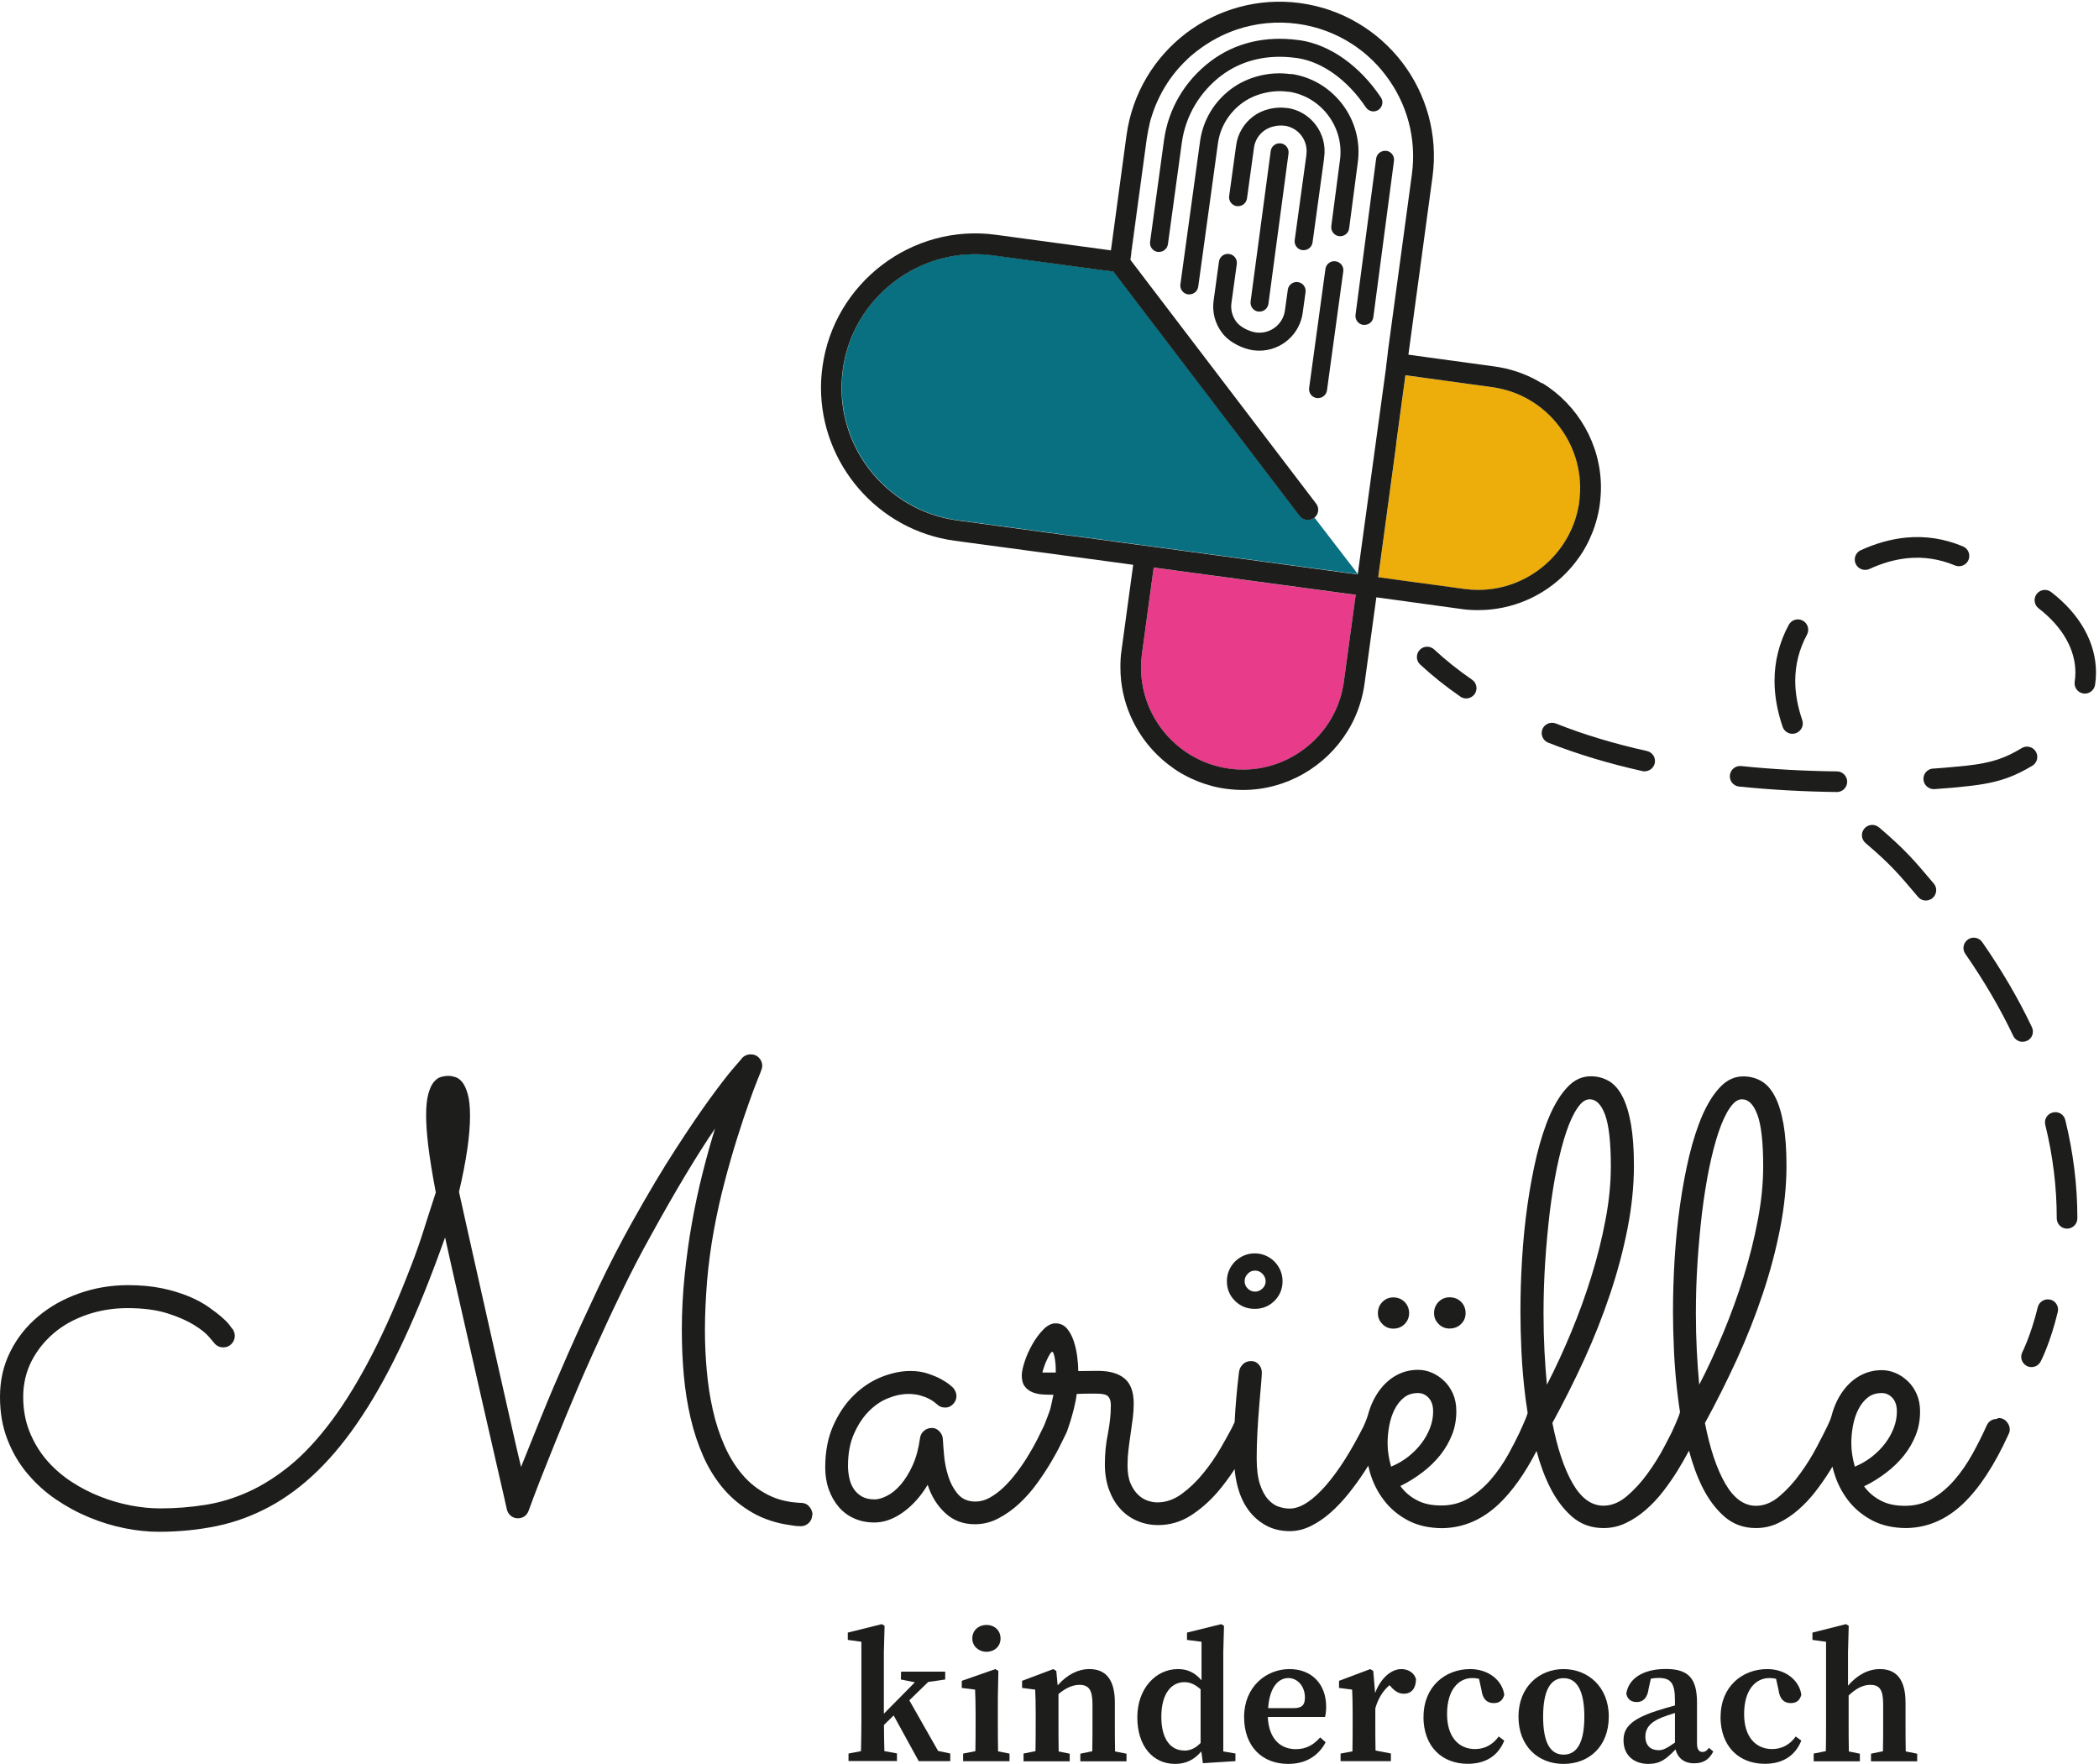 <?xml version="1.0" encoding="UTF-8"?>
<svg id="Laag_1" data-name="Laag 1" xmlns="http://www.w3.org/2000/svg" viewBox="0 0 203.64 171.13">
  <defs>
    <style>
      .cls-1 {
        fill: #1d1d1b;
      }

      .cls-1, .cls-2, .cls-3, .cls-4 {
        stroke-width: 0px;
      }

      .cls-2 {
        fill: #087080;
      }

      .cls-3 {
        fill: #edad0a;
      }

      .cls-4 {
        fill: #e83b89;
      }
    </style>
  </defs>
  <g>
    <path class="cls-4" d="M131.46,57.71l-16.29-2.2-3.24-.44-1.14,8.37c-.06.44-.09.89-.09,1.34,0,4.91,3.67,9.13,8.55,9.8,2.6.36,5.2-.33,7.31-1.93,2.11-1.61,3.47-3.92,3.82-6.52l1.14-8.37h0s0-.03,0-.03h-.06Z"/>
    <path class="cls-2" d="M127.51,50.24s0,0,0,0c-.18.13-.39.2-.6.2-.02,0-.03,0-.05,0-.29-.01-.56-.15-.75-.39l-18.07-23.71-.53-.07h-.06s-11.08-1.51-11.08-1.51c-3.42-.46-6.83.45-9.59,2.55-2.76,2.1-4.55,5.15-5,8.57,0,.01,0,.03,0,.04-.94,7.07,4.04,13.6,11.12,14.55l11.14,1.51s.05,0,.07,0l1.59.21,4.48.61,1.98.26,18.6,2.52.99.13-4.22-5.49Z"/>
    <path class="cls-3" d="M151.29,41.38c-1.61-2.11-3.92-3.47-6.52-3.82l-8.37-1.14h-.04s-.9,6.65-.9,6.65c0,.01,0,.03,0,.04v.05s-.01.06-.01.09l-1.26,9.31-.47,3.45,8.37,1.14c.44.06.89.09,1.34.09,4.91,0,9.13-3.67,9.8-8.55.36-2.6-.33-5.2-1.93-7.31Z"/>
  </g>
  <path class="cls-1" d="M127.7,48.83l-18.01-23.64.08-.64v-.08s1.51-11.07,1.51-11.07c.07-.51.17-1.01.29-1.5-.13.49-.23.99-.29,1.5l-1.5,11.07v.08s-.09.64-.09.64l18.01,23.64c.21.28.26.63.15.94.11-.31.07-.66-.15-.94Z"/>
  <g>
    <g>
      <g>
        <path class="cls-1" d="M149.61,37.2c-.3-.19-.61-.36-.93-.52-1.12-.55-2.34-.94-3.64-1.12l-8.4-1.15,2.34-17.26c.55-4.1-.61-8.03-2.93-11.08-2.33-3.05-5.81-5.21-9.91-5.77-4.09-.55-8.03.61-11.08,2.93-3.05,2.33-5.21,5.81-5.77,9.91l-1.51,11.15-11.15-1.51c-4.08-.56-8.02.61-11.07,2.94-3.05,2.33-5.22,5.81-5.77,9.89-.09.67-.14,1.34-.14,2,0,7.37,5.48,13.83,12.96,14.85l11.15,1.5,4,.54,2.12.29h.06s0,0,0,0l-1.14,8.36c-.04.27-.07.54-.08.81-.02.26-.02.54-.02.8,0,3.28,1.37,6.34,3.63,8.53.13.12.26.25.39.36.39.35.81.67,1.24.97h0c.29.2.59.39.9.55.47.26.96.48,1.46.68.33.13.68.24,1.03.34.53.16,1.07.27,1.63.34.54.07,1.08.11,1.61.11,4.19,0,8.02-2.24,10.15-5.71.19-.3.36-.61.52-.93.55-1.12.94-2.34,1.12-3.64l1.15-8.41,8.3,1.14c.27.04.54.07.81.08.26.02.54.02.8.02,3.28,0,6.34-1.37,8.53-3.63.12-.13.25-.26.36-.39.35-.39.67-.81.97-1.24h0c.2-.3.39-.6.55-.9.26-.47.48-.96.68-1.46.13-.33.24-.68.34-1.03.15-.53.27-1.07.34-1.63.07-.54.11-1.08.11-1.61,0-4.19-2.24-8.02-5.71-10.15ZM131.52,57.75h0s-1.14,8.37-1.14,8.37c-.35,2.6-1.71,4.92-3.82,6.52-2.11,1.6-4.7,2.29-7.31,1.93-4.88-.67-8.55-4.88-8.55-9.8,0-.45.03-.9.09-1.34l1.14-8.37,3.24.44,16.29,2.2h.06s0,.04,0,.04ZM131.73,55.73l-.99-.13-18.6-2.52-1.98-.26-4.48-.61-1.59-.21s-.04,0-.07,0l-11.14-1.51c-7.08-.96-12.06-7.48-11.12-14.55,0-.01,0-.03,0-.04.46-3.42,2.24-6.46,5-8.57,2.77-2.11,6.18-3.01,9.59-2.55l11.08,1.5h.06s.53.07.53.07l18.07,23.71c.19.24.47.38.75.39.02,0,.03,0,.05,0,.21,0,.41-.07.6-.2,0,0,0,0,0,0,0,0,0,0,0,0,.16-.12.28-.29.34-.46.11-.31.06-.66-.15-.94l-18.01-23.64.08-.64v-.08s1.51-11.07,1.51-11.07c.07-.51.17-1.01.29-1.5.04-.18.09-.35.15-.53.04-.12.08-.24.12-.37.06-.18.12-.36.19-.53.09-.24.19-.48.3-.71.52-1.16,1.22-2.24,2.07-3.2.14-.16.28-.31.43-.46,0,0,0,0,0,0,.15-.15.3-.3.46-.45,0,0,0,0,0,0,.16-.15.31-.29.48-.42.16-.14.33-.27.51-.4,1.14-.87,2.4-1.53,3.72-1.98,1.87-.63,3.88-.83,5.89-.56,1.93.26,3.74.94,5.32,1.97h0c.18.11.35.23.52.36h0c.26.18.51.38.75.58.08.07.16.14.24.21.64.56,1.22,1.19,1.74,1.88,2.1,2.76,3,6.16,2.54,9.6l-1.66,12.25-.68,5.01v.08s-.16,1.29-.16,1.29v.04c0,.06-.01.12-.02.18l-2.74,20ZM153.22,48.68c-.67,4.88-4.88,8.55-9.8,8.55-.45,0-.9-.03-1.34-.09l-8.37-1.14.47-3.45,1.26-9.31s0-.06.01-.09v-.05s0-.03,0-.04l.9-6.65h.04s8.37,1.15,8.37,1.15c2.6.35,4.92,1.71,6.52,3.82,1.6,2.11,2.29,4.7,1.93,7.31Z"/>
        <polygon class="cls-1" points="115.19 55.51 115.17 55.51 113.92 55.34 115.19 55.51"/>
      </g>
      <g>
        <path class="cls-1" d="M125.33,7.19s-.02,0-.02,0h-.1c-2.04-.29-4.22.26-5.82,1.48-1.63,1.24-2.68,3.02-2.96,5.02l-1.91,13.89c-.07.48.27.92.75.98.04,0,.08,0,.12,0,.43,0,.8-.32.86-.75l1.91-13.89c.21-1.54,1.02-2.91,2.28-3.87,1.22-.93,2.96-1.37,4.53-1.15h.1c3.15.5,5.36,3.47,4.93,6.63l-.84,6.4c-.06.48.27.92.75.98.48.06.92-.27.98-.75l.84-6.4c.56-4.1-2.31-7.95-6.4-8.58Z"/>
        <path class="cls-1" d="M118.48,7.34c1.98-1.5,4.49-2.1,7.25-1.72.05,0,.11.01.17.02,2.42.38,4.83,2.12,6.62,4.78.27.4.81.51,1.21.24.4-.27.51-.81.24-1.21-2.06-3.07-4.91-5.09-7.81-5.54,0,0-.02,0-.02,0-.06,0-.11-.01-.16-.02-3.23-.44-6.18.27-8.54,2.06-2.49,1.89-4.09,4.6-4.51,7.65l-1.35,9.86c-.07.48.27.92.75.98.04,0,.08,0,.12,0,.43,0,.8-.32.86-.75l1.35-9.86c.36-2.58,1.72-4.89,3.83-6.5Z"/>
        <path class="cls-1" d="M134.49,14.64c-.48-.06-.92.27-.98.75l-2,15.15c-.06.48.27.92.75.98.04,0,.08,0,.12,0,.43,0,.81-.32.86-.76l2-15.15c.06-.48-.27-.92-.75-.98Z"/>
        <path class="cls-1" d="M124.92,10.48s-.02,0-.03,0h-.04c-1.14-.16-2.4.15-3.28.82-.9.69-1.49,1.68-1.64,2.79l-.68,4.93c-.07.48.27.92.75.98.04,0,.08,0,.12,0,.43,0,.8-.32.86-.75l.68-4.93c.09-.65.43-1.23.97-1.63.51-.39,1.31-.58,1.99-.49h.05c1.33.21,2.26,1.46,2.07,2.8,0,.03,0,.07,0,.1,0,.04-.02.07-.02.11l-1.11,8.08c-.07.48.27.92.75.98.04,0,.08,0,.12,0,.43,0,.8-.32.86-.75l1.11-8.08s0-.07,0-.1c0-.04.02-.07.02-.11.31-2.27-1.28-4.41-3.55-4.75Z"/>
        <path class="cls-1" d="M125.92,27.37c-.48-.07-.92.27-.98.74l-.28,2.02c-.18,1.33-1.42,2.29-2.75,2.13h-.05c-.72-.11-1.53-.54-1.9-1.02-.4-.53-.58-1.18-.49-1.83l.52-3.79c.07-.48-.27-.92-.75-.98-.48-.07-.92.27-.98.75l-.52,3.79c-.15,1.11.14,2.22.83,3.12.74.98,2.07,1.55,3.05,1.69h.04s.02,0,.02,0c.17.02.34.03.51.03,2.08,0,3.9-1.55,4.19-3.65l.28-2.02c.07-.48-.27-.92-.74-.98Z"/>
        <path class="cls-1" d="M129.57,25.35c-.48-.07-.92.27-.98.75l-1.58,11.54c-.07.48.27.92.75.98.04,0,.08,0,.12,0,.43,0,.8-.32.86-.75l1.58-11.54c.07-.48-.27-.92-.75-.98Z"/>
        <path class="cls-1" d="M123.28,14.67l-1.95,14.58c-.06.48.27.92.75.98.04,0,.08,0,.12,0,.43,0,.8-.32.86-.76l1.95-14.58c.06-.48-.27-.92-.75-.98-.48-.06-.92.27-.98.75Z"/>
      </g>
    </g>
    <g>
      <path class="cls-1" d="M78.83,146.99c0-.28-.09-.54-.28-.78-.19-.25-.44-.38-.75-.4-1.26-.04-2.37-.3-3.32-.8-.95-.49-1.78-1.14-2.46-1.95-.69-.81-1.27-1.75-1.74-2.82-.47-1.07-.85-2.22-1.12-3.44-.28-1.22-.47-2.49-.59-3.81-.12-1.32-.18-2.63-.18-3.92,0-.83.02-1.65.06-2.46.04-.82.09-1.6.15-2.35.14-1.63.36-3.27.66-4.91.3-1.64.65-3.22,1.05-4.72.39-1.5.8-2.91,1.21-4.22.41-1.31.79-2.45,1.14-3.42.34-.97.63-1.74.86-2.3.23-.56.34-.85.34-.87.06-.14.09-.28.09-.41,0-.29-.1-.56-.31-.78-.21-.23-.48-.34-.81-.34-.31,0-.58.11-.8.32-.04.06-.33.4-.87,1.02-.54.62-1.28,1.58-2.23,2.88s-2.07,2.95-3.36,4.94c-1.3,2-2.72,4.39-4.28,7.18-1.1,1.97-2.18,4.06-3.23,6.27-1.05,2.21-2.05,4.39-2.99,6.52-.94,2.13-1.8,4.15-2.57,6.05-.77,1.9-1.42,3.52-1.95,4.85-.28-1.16-.58-2.46-.9-3.89-.32-1.44-.66-2.94-1.02-4.51-.35-1.57-.72-3.19-1.09-4.84-.37-1.65-.74-3.27-1.09-4.85-.35-1.58-.7-3.11-1.03-4.59-.33-1.48-.63-2.81-.89-4.01.35-1.49.62-2.86.8-4.1s.27-2.33.27-3.27c0-.87-.07-1.55-.21-2.07-.14-.51-.31-.9-.52-1.17-.21-.27-.43-.44-.68-.52-.25-.08-.47-.12-.66-.12-.24,0-.48.03-.74.1-.26.07-.49.24-.71.5-.22.27-.39.65-.53,1.17-.14.51-.21,1.2-.21,2.07,0,.81.07,1.82.22,3.04.15,1.22.39,2.69.72,4.43-.39,1.2-.78,2.39-1.15,3.57-.37,1.18-.76,2.28-1.15,3.3-1.3,3.4-2.59,6.35-3.88,8.85-1.29,2.5-2.59,4.63-3.91,6.4-1.32,1.77-2.65,3.21-3.98,4.31-1.34,1.1-2.7,1.97-4.09,2.6-1.39.63-2.79,1.06-4.22,1.28-1.43.23-2.89.34-4.38.34-.89,0-1.82-.09-2.82-.28-.99-.19-1.98-.47-2.96-.86-.98-.38-1.93-.87-2.83-1.46-.9-.59-1.7-1.29-2.39-2.09-.69-.81-1.24-1.72-1.65-2.74-.41-1.02-.62-2.15-.62-3.39s.27-2.41.81-3.47c.54-1.05,1.27-1.96,2.18-2.73.91-.77,1.99-1.36,3.22-1.78,1.23-.42,2.53-.63,3.91-.63,1.51,0,2.8.17,3.85.5,1.05.33,1.91.71,2.58,1.12.67.41,1.15.79,1.45,1.14.3.34.45.53.47.55.24.33.55.5.94.5.33,0,.6-.12.81-.35s.31-.49.31-.77c0-.2-.06-.4-.18-.62-.02,0-.11-.11-.27-.34-.16-.23-.41-.5-.77-.81-.35-.31-.8-.66-1.33-1.03-.53-.37-1.17-.72-1.92-1.03-.75-.31-1.61-.58-2.58-.78s-2.07-.31-3.29-.31c-1.67,0-3.26.27-4.76.8-1.5.53-2.83,1.27-3.97,2.23-1.14.95-2.05,2.09-2.71,3.42-.67,1.33-1,2.79-1,4.38s.24,2.89.71,4.12c.47,1.23,1.11,2.33,1.92,3.3.81.97,1.73,1.81,2.77,2.52,1.04.71,2.13,1.3,3.27,1.77,1.14.47,2.29.82,3.45,1.05,1.16.23,2.25.34,3.27.34,1.99,0,3.87-.19,5.65-.56,1.78-.37,3.48-1,5.1-1.87,1.62-.87,3.18-2.03,4.66-3.47,1.48-1.44,2.93-3.21,4.32-5.33,1.4-2.11,2.76-4.6,4.09-7.46,1.33-2.86,2.65-6.15,3.97-9.87.39,1.79.82,3.68,1.27,5.66.45,1.99.9,3.95,1.34,5.89.44,1.94.87,3.8,1.27,5.58.4,1.78.76,3.35,1.08,4.72.31,1.37.57,2.46.75,3.27.19.82.28,1.23.28,1.25.06.26.19.47.38.63.2.17.42.25.68.25.51,0,.87-.25,1.06-.74,0-.02.16-.45.47-1.28.31-.84.75-1.95,1.3-3.33.55-1.39,1.2-2.99,1.95-4.81.75-1.82,1.56-3.72,2.45-5.69.89-1.98,1.81-3.97,2.79-5.99.97-2.02,1.96-3.92,2.96-5.71,1.18-2.14,2.29-4.08,3.33-5.81,1.04-1.73,1.99-3.22,2.83-4.45-.41,1.34-.82,2.78-1.21,4.34-.39,1.55-.74,3.16-1.03,4.82-.3,1.66-.53,3.37-.71,5.12-.18,1.75-.27,3.5-.27,5.25,0,1.48.06,2.94.19,4.38.13,1.45.35,2.84.66,4.17.31,1.34.73,2.59,1.25,3.76.52,1.17,1.18,2.21,1.96,3.13.79.91,1.72,1.68,2.8,2.3,1.08.62,2.33,1.03,3.75,1.22.31.06.63.09.94.09.29,0,.55-.11.77-.32.22-.22.32-.46.32-.74Z"/>
      <path class="cls-1" d="M121.75,126.98c.75,0,1.38-.26,1.9-.78s.78-1.16.78-1.9c0-.37-.07-.72-.21-1.05-.14-.32-.33-.61-.58-.86-.25-.25-.53-.44-.86-.58-.32-.14-.67-.21-1.05-.21s-.72.07-1.05.21c-.32.14-.61.33-.86.58-.25.25-.44.53-.58.86-.14.32-.21.67-.21,1.05,0,.75.26,1.38.78,1.9.52.52,1.16.78,1.9.78ZM121.05,123.58c.2-.21.43-.31.71-.31s.52.1.72.31.31.45.31.72-.1.51-.31.71c-.21.2-.45.3-.72.3s-.51-.1-.71-.3c-.2-.2-.3-.43-.3-.71s.1-.52.3-.72Z"/>
      <path class="cls-1" d="M139.57,126.3c-.29.3-.44.66-.44,1.09s.15.77.44,1.06c.29.3.65.44,1.06.44.45,0,.83-.15,1.12-.44.3-.29.44-.65.44-1.06s-.15-.8-.44-1.09-.67-.44-1.12-.44c-.41,0-.77.15-1.06.44Z"/>
      <path class="cls-1" d="M135.18,128.9c.43,0,.8-.15,1.09-.44s.44-.65.44-1.06-.15-.8-.44-1.09c-.3-.29-.66-.44-1.09-.44s-.77.15-1.06.44-.44.66-.44,1.09.15.77.44,1.06c.29.3.65.44,1.06.44Z"/>
      <path class="cls-1" d="M193.74,137.66c-.22,0-.41.05-.59.16-.18.11-.31.27-.41.49-.41.92-.88,1.85-1.39,2.77-.51.92-1.09,1.76-1.74,2.51-.65.75-1.37,1.35-2.15,1.81-.79.46-1.66.69-2.63.69s-1.74-.17-2.39-.52c-.65-.34-1.18-.8-1.59-1.37.77-.37,1.48-.82,2.15-1.33.67-.51,1.24-1.07,1.73-1.68.48-.61.86-1.27,1.14-1.98.28-.71.41-1.47.41-2.27,0-.63-.11-1.19-.32-1.68-.22-.49-.5-.91-.86-1.25-.35-.34-.75-.61-1.19-.8-.44-.19-.89-.28-1.34-.28-.77,0-1.47.18-2.11.53-.64.35-1.19.85-1.65,1.48-.46.63-.82,1.37-1.06,2.21-.02.05-.03.11-.04.16h0c-.12.44-.34.88-.38.96,0,0,0,0,0,0,0,0,0,0,0,0,0,0,0,.01,0,.01h0c-.26.53-.61,1.23-1.07,2.1-.46.88-1,1.74-1.61,2.58-.61.85-1.28,1.58-2.01,2.2-.73.62-1.49.93-2.27.93-1.16,0-2.15-.71-2.98-2.14-.83-1.43-1.49-3.39-1.98-5.89,1.1-2.01,2.13-4.07,3.1-6.18.96-2.11,1.8-4.23,2.51-6.36.71-2.12,1.27-4.23,1.68-6.33.41-2.09.62-4.13.62-6.09,0-1.59-.1-2.94-.29-4.04-.2-1.1-.47-2-.83-2.68-.35-.69-.79-1.18-1.31-1.49-.52-.3-1.11-.46-1.76-.46-.83,0-1.56.33-2.21,1-.65.67-1.22,1.57-1.73,2.71-.5,1.14-.93,2.47-1.3,3.98-.36,1.51-.66,3.12-.9,4.81-.24,1.69-.41,3.42-.52,5.19-.11,1.77-.16,3.48-.16,5.13,0,1.14.03,2.45.1,3.92.07,1.48.2,2.99.4,4.56.05.43.12.85.18,1.27-.1.46-.8,1.95-.81,1.98-.2.4-.44.86-.72,1.39-.46.88-1,1.74-1.61,2.58-.61.85-1.28,1.58-2.01,2.2-.73.62-1.49.93-2.27.93-1.16,0-2.15-.71-2.98-2.14-.83-1.43-1.49-3.39-1.98-5.89,1.1-2.01,2.13-4.07,3.1-6.18.96-2.11,1.8-4.23,2.51-6.36.71-2.12,1.27-4.23,1.68-6.33.41-2.09.62-4.13.62-6.09,0-1.59-.1-2.94-.29-4.04-.2-1.1-.47-2-.83-2.68-.35-.69-.79-1.18-1.31-1.49-.52-.3-1.11-.46-1.76-.46-.83,0-1.56.33-2.21,1-.65.67-1.22,1.57-1.73,2.71-.5,1.14-.93,2.47-1.3,3.98-.36,1.51-.66,3.12-.9,4.81-.24,1.69-.41,3.42-.52,5.19-.11,1.77-.16,3.48-.16,5.13,0,1.14.03,2.45.1,3.92.07,1.48.2,2.99.4,4.56.06.46.13.91.2,1.36-.06.27-.32.87-.53,1.33-.08.18-.16.35-.24.53,0,.02-.02.03-.02.05-.33.69-.68,1.37-1.06,2.06-.51.92-1.09,1.76-1.74,2.51-.65.75-1.37,1.35-2.15,1.81-.79.46-1.66.69-2.63.69s-1.74-.17-2.39-.52c-.65-.34-1.18-.8-1.59-1.37.77-.37,1.48-.82,2.15-1.33.67-.51,1.24-1.07,1.73-1.68.48-.61.86-1.27,1.14-1.98.28-.71.41-1.47.41-2.27,0-.63-.11-1.19-.32-1.68-.22-.49-.5-.91-.86-1.25-.35-.34-.75-.61-1.19-.8-.44-.19-.89-.28-1.34-.28-.77,0-1.47.18-2.11.53-.64.35-1.19.85-1.65,1.48-.46.63-.82,1.37-1.06,2.21-.02.06-.03.12-.05.18h0c-.15.47-.31.84-.43,1.1-.59,1.16-1.18,2.22-1.78,3.17-.63.99-1.25,1.84-1.87,2.55-.62.71-1.22,1.26-1.81,1.65-.59.39-1.16.59-1.71.59-.33,0-.68-.06-1.05-.18-.36-.12-.71-.35-1.03-.71-.32-.35-.59-.85-.8-1.49-.21-.64-.31-1.48-.31-2.52,0-.77.02-1.61.07-2.52.05-.91.11-1.78.18-2.6.07-.82.13-1.52.18-2.11.05-.59.07-.94.07-1.06,0-.3-.1-.56-.29-.78-.2-.23-.44-.34-.74-.34-.33,0-.6.1-.81.31s-.33.45-.37.72c-.2,1.63-.35,3.26-.43,4.89l-.27.57h0c-.3.57-.66,1.22-1.08,1.94-.5.87-1.07,1.69-1.7,2.46-.63.78-1.32,1.44-2.07,1.99-.75.55-1.54.83-2.39.83-.28,0-.58-.05-.91-.16-.33-.11-.65-.3-.94-.58-.3-.28-.54-.64-.74-1.11-.2-.46-.29-1.05-.29-1.76,0-.49.03-.99.09-1.5.06-.51.13-1.03.21-1.55.08-.52.15-1.03.21-1.52.06-.49.09-.96.09-1.42,0-1.12-.3-1.93-.89-2.42-.59-.49-1.45-.74-2.57-.74-.3,0-.6,0-.93.01-.32.01-.65.01-.99.01,0-.39-.03-.86-.1-1.39-.07-.53-.18-1.04-.34-1.52-.16-.48-.38-.89-.66-1.22-.29-.33-.65-.5-1.11-.5-.39,0-.79.2-1.18.6-.39.4-.75.88-1.06,1.43-.31.55-.57,1.11-.75,1.68-.19.57-.28,1.02-.28,1.36,0,.45.1.81.3,1.06.2.26.45.44.75.56.3.12.63.19.99.21.35.02.7.03,1.03.03-.11.52-.2.96-.29,1.32h0c-.04.2-.53,1.46-.61,1.65-.18.37-.39.8-.64,1.31-.26.51-.55,1.04-.89,1.59-.33.55-.7,1.1-1.11,1.64-.4.54-.83,1.02-1.27,1.45-.44.42-.9.76-1.36,1.02-.46.26-.93.38-1.4.38-.73,0-1.3-.25-1.71-.74-.41-.49-.72-1.07-.93-1.74-.21-.67-.34-1.34-.4-2.02-.06-.68-.1-1.2-.12-1.58-.02-.28-.13-.52-.34-.74-.21-.22-.45-.32-.72-.32-.29,0-.55.09-.77.28-.22.19-.34.42-.38.69-.14,1.02-.38,1.91-.72,2.66-.34.75-.73,1.37-1.15,1.86-.42.49-.87.86-1.33,1.09-.46.24-.87.35-1.22.35-.49,0-.9-.1-1.24-.29-.33-.2-.6-.45-.8-.77-.2-.31-.33-.66-.41-1.05-.08-.38-.12-.76-.12-1.14,0-1.2.19-2.24.58-3.11.38-.87.86-1.6,1.43-2.18.57-.58,1.2-1.01,1.89-1.28.69-.28,1.34-.41,1.95-.41.41,0,.78.04,1.11.13.32.09.6.19.84.31.24.12.42.23.56.34.14.11.23.18.27.22.22.22.48.32.8.32.3,0,.55-.11.77-.34.22-.23.32-.49.32-.78,0-.28-.11-.54-.32-.8-.02-.02-.13-.11-.32-.28-.2-.17-.48-.35-.84-.55-.36-.2-.8-.38-1.31-.55-.51-.17-1.07-.25-1.68-.25-.9,0-1.84.2-2.82.59-.97.39-1.86.98-2.67,1.77-.81.79-1.47,1.77-1.99,2.94-.52,1.17-.78,2.52-.78,4.06,0,.77.11,1.47.34,2.12.23.65.55,1.21.96,1.7.41.48.91.86,1.5,1.12.59.27,1.25.4,1.98.4.92,0,1.85-.33,2.77-.99.92-.66,1.72-1.55,2.39-2.67.35,1.1.92,2.02,1.7,2.74.78.73,1.74,1.09,2.88,1.09.81,0,1.57-.19,2.3-.58.73-.38,1.41-.87,2.04-1.46.63-.59,1.2-1.24,1.71-1.95.51-.71.96-1.39,1.34-2.04.38-.65.7-1.22.94-1.73.25-.5.41-.83.49-.99.02-.02.07-.14.15-.35.08-.22.17-.5.28-.84.11-.34.22-.75.34-1.21.12-.46.22-.96.29-1.49.37-.02.72-.03,1.05-.03h.9c.57,0,.94.09,1.11.28.17.19.25.47.25.84,0,.89-.1,1.81-.29,2.79-.2.97-.29,1.95-.29,2.94,0,.92.14,1.76.41,2.49.28.74.64,1.36,1.11,1.86.46.5,1.01.89,1.64,1.15.63.27,1.3.4,2.01.4,1.14,0,2.19-.31,3.14-.91.95-.61,1.81-1.36,2.58-2.24.62-.72,1.18-1.48,1.7-2.28.05.6.15,1.18.3,1.73.23.86.57,1.6,1.03,2.23.46.63,1.03,1.13,1.7,1.5.67.37,1.45.56,2.33.56.69,0,1.37-.17,2.04-.5.67-.33,1.31-.77,1.92-1.31.61-.54,1.18-1.15,1.73-1.83.54-.68,1.04-1.36,1.49-2.05.15-.22.28-.44.42-.66.05.22.11.44.17.66.29,1,.75,1.9,1.36,2.7.61.8,1.39,1.45,2.33,1.95.94.5,2.07.75,3.36.75,2.03-.04,3.84-.82,5.44-2.33,1.3-1.23,2.53-2.95,3.67-5.16.35,1.31.78,2.48,1.31,3.53.59,1.18,1.31,2.13,2.15,2.86.85.73,1.86,1.09,3.04,1.09.77,0,1.49-.16,2.17-.49.68-.32,1.32-.75,1.92-1.27.6-.52,1.16-1.11,1.67-1.77.51-.66.97-1.32,1.39-1.99.41-.67.78-1.31,1.11-1.93.01-.02.02-.04.03-.06.35,1.31.78,2.5,1.31,3.56.59,1.18,1.31,2.13,2.15,2.86.85.73,1.86,1.09,3.04,1.09.77,0,1.49-.16,2.17-.49.68-.32,1.32-.75,1.92-1.27.6-.52,1.16-1.11,1.67-1.77.51-.66.97-1.32,1.39-1.99.09-.15.18-.29.27-.44.04.19.09.37.15.56.29,1,.75,1.9,1.36,2.7.61.8,1.39,1.45,2.33,1.95.94.5,2.07.75,3.36.75,2.03-.04,3.84-.82,5.44-2.33,1.6-1.51,3.08-3.77,4.44-6.76.04-.08.07-.15.09-.22.02-.07.03-.15.03-.25,0-.28-.1-.53-.31-.77s-.48-.35-.81-.35ZM101.13,133.15c.04-.16.1-.35.18-.59.08-.24.17-.46.27-.66.1-.21.19-.38.28-.53.09-.15.16-.22.22-.22s.11.08.16.24c.05.16.09.34.12.56.03.22.05.44.06.66,0,.23.01.41.01.55h-1.3ZM134.72,141.17c-.07-.39-.1-.77-.1-1.12,0-.57.05-1.15.16-1.73.11-.58.28-1.11.52-1.58s.54-.86.91-1.15c.37-.3.83-.44,1.36-.44.39,0,.74.15,1.03.46.29.31.44.75.44,1.34,0,.53-.1,1.06-.3,1.58-.2.52-.47,1.02-.83,1.49-.35.47-.78.9-1.28,1.3-.5.39-1.06.72-1.67.97-.1-.35-.18-.73-.25-1.12ZM150.08,134.39c-.1-1.06-.18-2.17-.24-3.33-.06-1.16-.09-2.37-.09-3.63,0-1.65.05-3.31.16-4.99.11-1.67.26-3.27.44-4.81.19-1.53.42-2.97.69-4.31.28-1.34.58-2.5.91-3.48.33-.98.69-1.76,1.08-2.33.38-.57.78-.86,1.19-.86.63,0,1.13.5,1.5,1.5.37,1,.56,2.67.56,4.99,0,1.65-.17,3.39-.52,5.21-.34,1.82-.8,3.65-1.37,5.49-.57,1.84-1.23,3.66-1.98,5.46-.75,1.8-1.53,3.5-2.36,5.09ZM164.86,134.39c-.1-1.06-.18-2.17-.24-3.33-.06-1.16-.09-2.37-.09-3.63,0-1.65.05-3.31.16-4.99.11-1.67.26-3.27.44-4.81.19-1.53.42-2.97.69-4.31.28-1.34.58-2.5.91-3.48.33-.98.69-1.76,1.08-2.33.38-.57.78-.86,1.19-.86.63,0,1.13.5,1.5,1.5.37,1,.56,2.67.56,4.99,0,1.65-.17,3.39-.52,5.21-.34,1.82-.8,3.65-1.37,5.49-.57,1.84-1.23,3.66-1.98,5.46-.75,1.8-1.53,3.5-2.36,5.09ZM179.71,141.17c-.07-.39-.1-.77-.1-1.12,0-.57.05-1.15.16-1.73.11-.58.28-1.11.52-1.58s.54-.86.91-1.15c.37-.3.83-.44,1.36-.44.39,0,.74.15,1.03.46.29.31.44.75.44,1.34,0,.53-.1,1.06-.3,1.58-.2.52-.47,1.02-.83,1.49-.35.47-.78.9-1.28,1.3-.5.39-1.06.72-1.67.97-.1-.35-.18-.73-.25-1.12Z"/>
      <path class="cls-1" d="M198.91,126.09c-.54-.13-1.08.2-1.21.73-.67,2.74-1.48,4.32-1.49,4.35-.26.49-.07,1.09.42,1.35.16.08.33.12.5.11.35-.01.68-.21.85-.54.04-.07.93-1.79,1.66-4.8.13-.54-.2-1.08-.73-1.21Z"/>
      <path class="cls-1" d="M199,57.44c-.44-.34-1.07-.25-1.4.18-.34.44-.25,1.07.18,1.4,2.3,1.77,3.57,3.98,3.57,6.22,0,.3-.02.6-.07.9-.08.55.3,1.06.84,1.14.05,0,.1.01.15.01.49,0,.91-.36.99-.85.06-.39.09-.8.09-1.19,0-2.88-1.54-5.65-4.35-7.81Z"/>
      <path class="cls-1" d="M187.54,74.56c-.55.04-.97.52-.93,1.07.04.53.48.93,1,.93.02,0,.05,0,.07,0,1.43-.1,2.55-.21,3.25-.29,3-.32,4.51-.95,6.24-1.98.47-.28.63-.9.34-1.37-.28-.47-.9-.63-1.37-.34-1.52.91-2.77,1.43-5.42,1.71-.68.07-1.78.18-3.18.28Z"/>
      <path class="cls-1" d="M182.29,80.27c-.42-.36-1.05-.31-1.41.11-.36.42-.31,1.05.11,1.41,2.43,2.07,3.19,2.97,5.09,5.22.26.31.66.42,1.02.32.14-.04.27-.1.39-.2.42-.36.48-.99.12-1.41-1.97-2.34-2.81-3.31-5.32-5.46Z"/>
      <path class="cls-1" d="M199.16,107.93c-.54.13-.87.67-.73,1.21.74,3.01,1.11,6.04,1.11,9v.06c0,.55.45,1,1,1s1-.45,1-1v-.06c0-3.12-.39-6.31-1.17-9.48-.13-.54-.67-.87-1.21-.73Z"/>
      <path class="cls-1" d="M150.2,72.05c2.79,1.1,5.87,2.03,9.14,2.76.07.02.15.02.22.02.46,0,.87-.32.98-.78.12-.54-.22-1.07-.76-1.19-3.17-.7-6.15-1.6-8.84-2.67-.51-.2-1.1.05-1.3.56-.2.51.05,1.1.56,1.3Z"/>
      <path class="cls-1" d="M196.66,100.98c.5-.24.71-.83.47-1.33-1.31-2.76-2.93-5.53-4.82-8.25-.32-.45-.94-.57-1.39-.25-.45.32-.57.94-.25,1.39,1.82,2.62,3.39,5.3,4.65,7.96.17.36.53.57.9.57.14,0,.29-.03.43-.1Z"/>
      <path class="cls-1" d="M180.04,54.71c.23.5.83.72,1.33.49,1.26-.58,2.51-.93,3.72-1.05,1.56-.15,3.1.09,4.58.71.51.21,1.1-.03,1.31-.54.21-.51-.03-1.1-.54-1.31-1.79-.75-3.65-1.04-5.55-.85-1.43.14-2.9.55-4.36,1.22-.4.18-.62.59-.58,1.01.01.11.04.22.09.32Z"/>
      <path class="cls-1" d="M173.9,71.19c.11,0,.22-.02.33-.06.52-.18.8-.75.62-1.27-.45-1.31-.68-2.59-.68-3.8,0-1.57.38-3.08,1.14-4.49.26-.49.08-1.09-.41-1.36-.49-.26-1.09-.08-1.36.41-.92,1.71-1.38,3.54-1.38,5.44,0,1.44.27,2.94.79,4.46.14.41.53.67.95.67Z"/>
      <path class="cls-1" d="M168.73,76.31c3.04.31,6.23.49,9.47.53,0,0,0,0,.01,0,.55,0,.99-.44,1-.99,0-.55-.44-1.01-.99-1.01-3.19-.04-6.31-.21-9.29-.52-.55-.06-1.04.34-1.1.89-.06.55.34,1.04.89,1.1Z"/>
      <path class="cls-1" d="M141.67,67.58c.17.12.37.18.57.18.32,0,.63-.15.83-.43.31-.46.2-1.08-.26-1.39-1.32-.91-2.55-1.89-3.67-2.93-.41-.38-1.04-.35-1.41.05-.38.41-.35,1.04.05,1.41,1.19,1.1,2.5,2.15,3.9,3.11Z"/>
    </g>
  </g>
  <g>
    <path class="cls-1" d="M82.3,170.13l1.23-.24c.02-.92.04-1.99.04-2.83v-7.78l-1.32-.18v-.71l3.3-.82.27.16-.07,2.56v5.97l3.01-3.05-1.36-.27.02-.76h4.28v.76l-1.65.24-1.83,1.78,2.79,4.91,1.18.25v.74h-3.06l-2.43-4.43-.94.92c0,.82.02,1.74.04,2.54l1.22.22v.74h-4.7v-.74Z"/>
    <path class="cls-1" d="M93.43,170.13l1.2-.24c.02-.89.02-2.05.02-2.83v-.85c0-1-.02-1.56-.05-2.29l-1.29-.16v-.69l3.26-1.14.29.18-.05,2.56v2.39c0,.78,0,1.94.02,2.85l1.11.22v.74h-4.5v-.74ZM94.33,158.96c0-.78.6-1.31,1.38-1.31s1.36.53,1.36,1.31-.6,1.29-1.36,1.29-1.38-.54-1.38-1.29Z"/>
    <path class="cls-1" d="M99.28,170.13l1.18-.24c.02-.89.02-2.05.02-2.83v-.96c0-1-.02-1.45-.05-2.18l-1.27-.16v-.69l3.03-1.14.29.18.13,1.4c.93-1.05,1.98-1.58,3.08-1.58,1.58,0,2.47,1,2.47,3.25v1.89c0,.82,0,1.96.02,2.85l1.11.22v.74h-4.48v-.74l1.16-.24c.02-.89.02-2.01.02-2.83v-1.72c0-1.41-.36-1.89-1.27-1.89-.63,0-1.31.29-2.03.89v2.72c0,.8,0,1.94.02,2.85l1.07.22v.74h-4.48v-.74Z"/>
    <path class="cls-1" d="M116.54,169.93c-.67.78-1.47,1.2-2.54,1.2-2.14,0-3.66-1.72-3.66-4.52s1.8-4.68,3.94-4.68c.93,0,1.63.33,2.29,1.09v-3.74l-1.41-.18v-.71l3.32-.82.27.16-.07,2.56v9.63l1.18.2v.74l-3.16.2-.15-1.14ZM114.88,169.84c.63,0,1.12-.25,1.6-.74v-5.21c-.56-.49-1.03-.69-1.58-.69-1.22,0-2.23,1.05-2.23,3.37,0,2.19.93,3.26,2.21,3.26Z"/>
    <path class="cls-1" d="M120.7,166.57c0-2.9,2.12-4.64,4.41-4.64,2.14,0,3.55,1.45,3.55,3.65,0,.42-.04.73-.11,1h-5.55c.09,2.09,1.2,3.12,2.72,3.12,1.07,0,1.76-.47,2.36-1.14l.53.47c-.71,1.34-1.94,2.1-3.63,2.1-2.54,0-4.28-1.7-4.28-4.55ZM123.03,165.72h2.48c.87,0,1.09-.38,1.09-1.03,0-1.11-.73-1.89-1.61-1.89s-1.81.76-1.96,2.92Z"/>
    <path class="cls-1" d="M130.05,170.13l1.16-.22c.02-.91.02-2.07.02-2.85v-.96c0-1-.02-1.45-.05-2.18l-1.27-.16v-.69l3.03-1.14.29.18.18,2.14c.56-1.49,1.6-2.32,2.54-2.32.65,0,1.25.34,1.43.98-.02.91-.45,1.41-1.18,1.41-.47,0-.85-.22-1.23-.65l-.16-.18c-.63.53-1.11,1.29-1.38,2.25v1.32c0,.76,0,1.89.02,2.77l1.49.29v.74h-4.88v-.74Z"/>
    <path class="cls-1" d="M138.11,166.55c0-2.92,2.1-4.62,4.53-4.62,1.78,0,3.12,1.11,3.3,2.5-.15.54-.47.8-1.03.8-.65,0-1.07-.4-1.18-1.27l-.24-1.09c-.22-.05-.44-.07-.65-.07-1.31,0-2.45,1.11-2.45,3.5,0,2.19,1.11,3.39,2.72,3.39.96,0,1.74-.45,2.29-1.22l.54.4c-.6,1.49-1.83,2.25-3.54,2.25-2.48,0-4.3-1.65-4.3-4.57Z"/>
    <path class="cls-1" d="M147.32,166.54c0-2.9,2.03-4.61,4.37-4.61s4.39,1.69,4.39,4.61-1.94,4.59-4.39,4.59-4.37-1.7-4.37-4.59ZM153.71,166.55c0-2.5-.71-3.74-2.01-3.74s-1.99,1.23-1.99,3.74.69,3.68,1.99,3.68,2.01-1.18,2.01-3.68Z"/>
    <path class="cls-1" d="M162.55,169.73c-.89.92-1.47,1.4-2.63,1.4-1.36,0-2.41-.8-2.41-2.29,0-1.16.63-2.03,3.25-2.87.47-.16,1.11-.34,1.74-.51v-.51c0-1.69-.42-2.16-1.6-2.16-.22,0-.47.02-.74.07l-.22,1c-.11.87-.54,1.27-1.14,1.27-.56,0-.93-.29-1.02-.82.22-1.45,1.61-2.39,3.83-2.39s3.03.93,3.03,3.28v3.95c0,.58.2.82.53.82.25,0,.44-.13.63-.4l.42.36c-.44.83-1,1.14-1.87,1.14-.96,0-1.58-.51-1.8-1.36ZM160.92,169.8c.4,0,.71-.13,1.58-.74v-2.87c-.51.16-.98.31-1.29.44-1.22.49-1.58,1.14-1.58,1.83,0,.94.56,1.34,1.29,1.34Z"/>
    <path class="cls-1" d="M166.93,166.55c0-2.92,2.1-4.62,4.53-4.62,1.78,0,3.12,1.11,3.3,2.5-.15.54-.47.8-1.03.8-.65,0-1.07-.4-1.18-1.27l-.24-1.09c-.22-.05-.44-.07-.65-.07-1.31,0-2.45,1.11-2.45,3.5,0,2.19,1.11,3.39,2.72,3.39.96,0,1.74-.45,2.29-1.22l.54.4c-.6,1.49-1.83,2.25-3.54,2.25-2.48,0-4.3-1.65-4.3-4.57Z"/>
    <path class="cls-1" d="M175.94,170.13l1.2-.24c.02-.89.02-2.05.02-2.83v-7.78l-1.32-.18v-.71l3.25-.82.27.16-.07,2.56v3.25c.92-1.07,1.99-1.61,3.1-1.61,1.58,0,2.48,1,2.48,3.25v1.89c0,.82,0,1.96.02,2.85l1.11.22v.74h-4.48v-.74l1.16-.24c.02-.89.02-2.01.02-2.83v-1.72c0-1.41-.34-1.89-1.25-1.89-.69,0-1.36.33-2.1,1.03v2.58c0,.8,0,1.94.02,2.85l1.07.22v.74h-4.48v-.74Z"/>
  </g>
</svg>